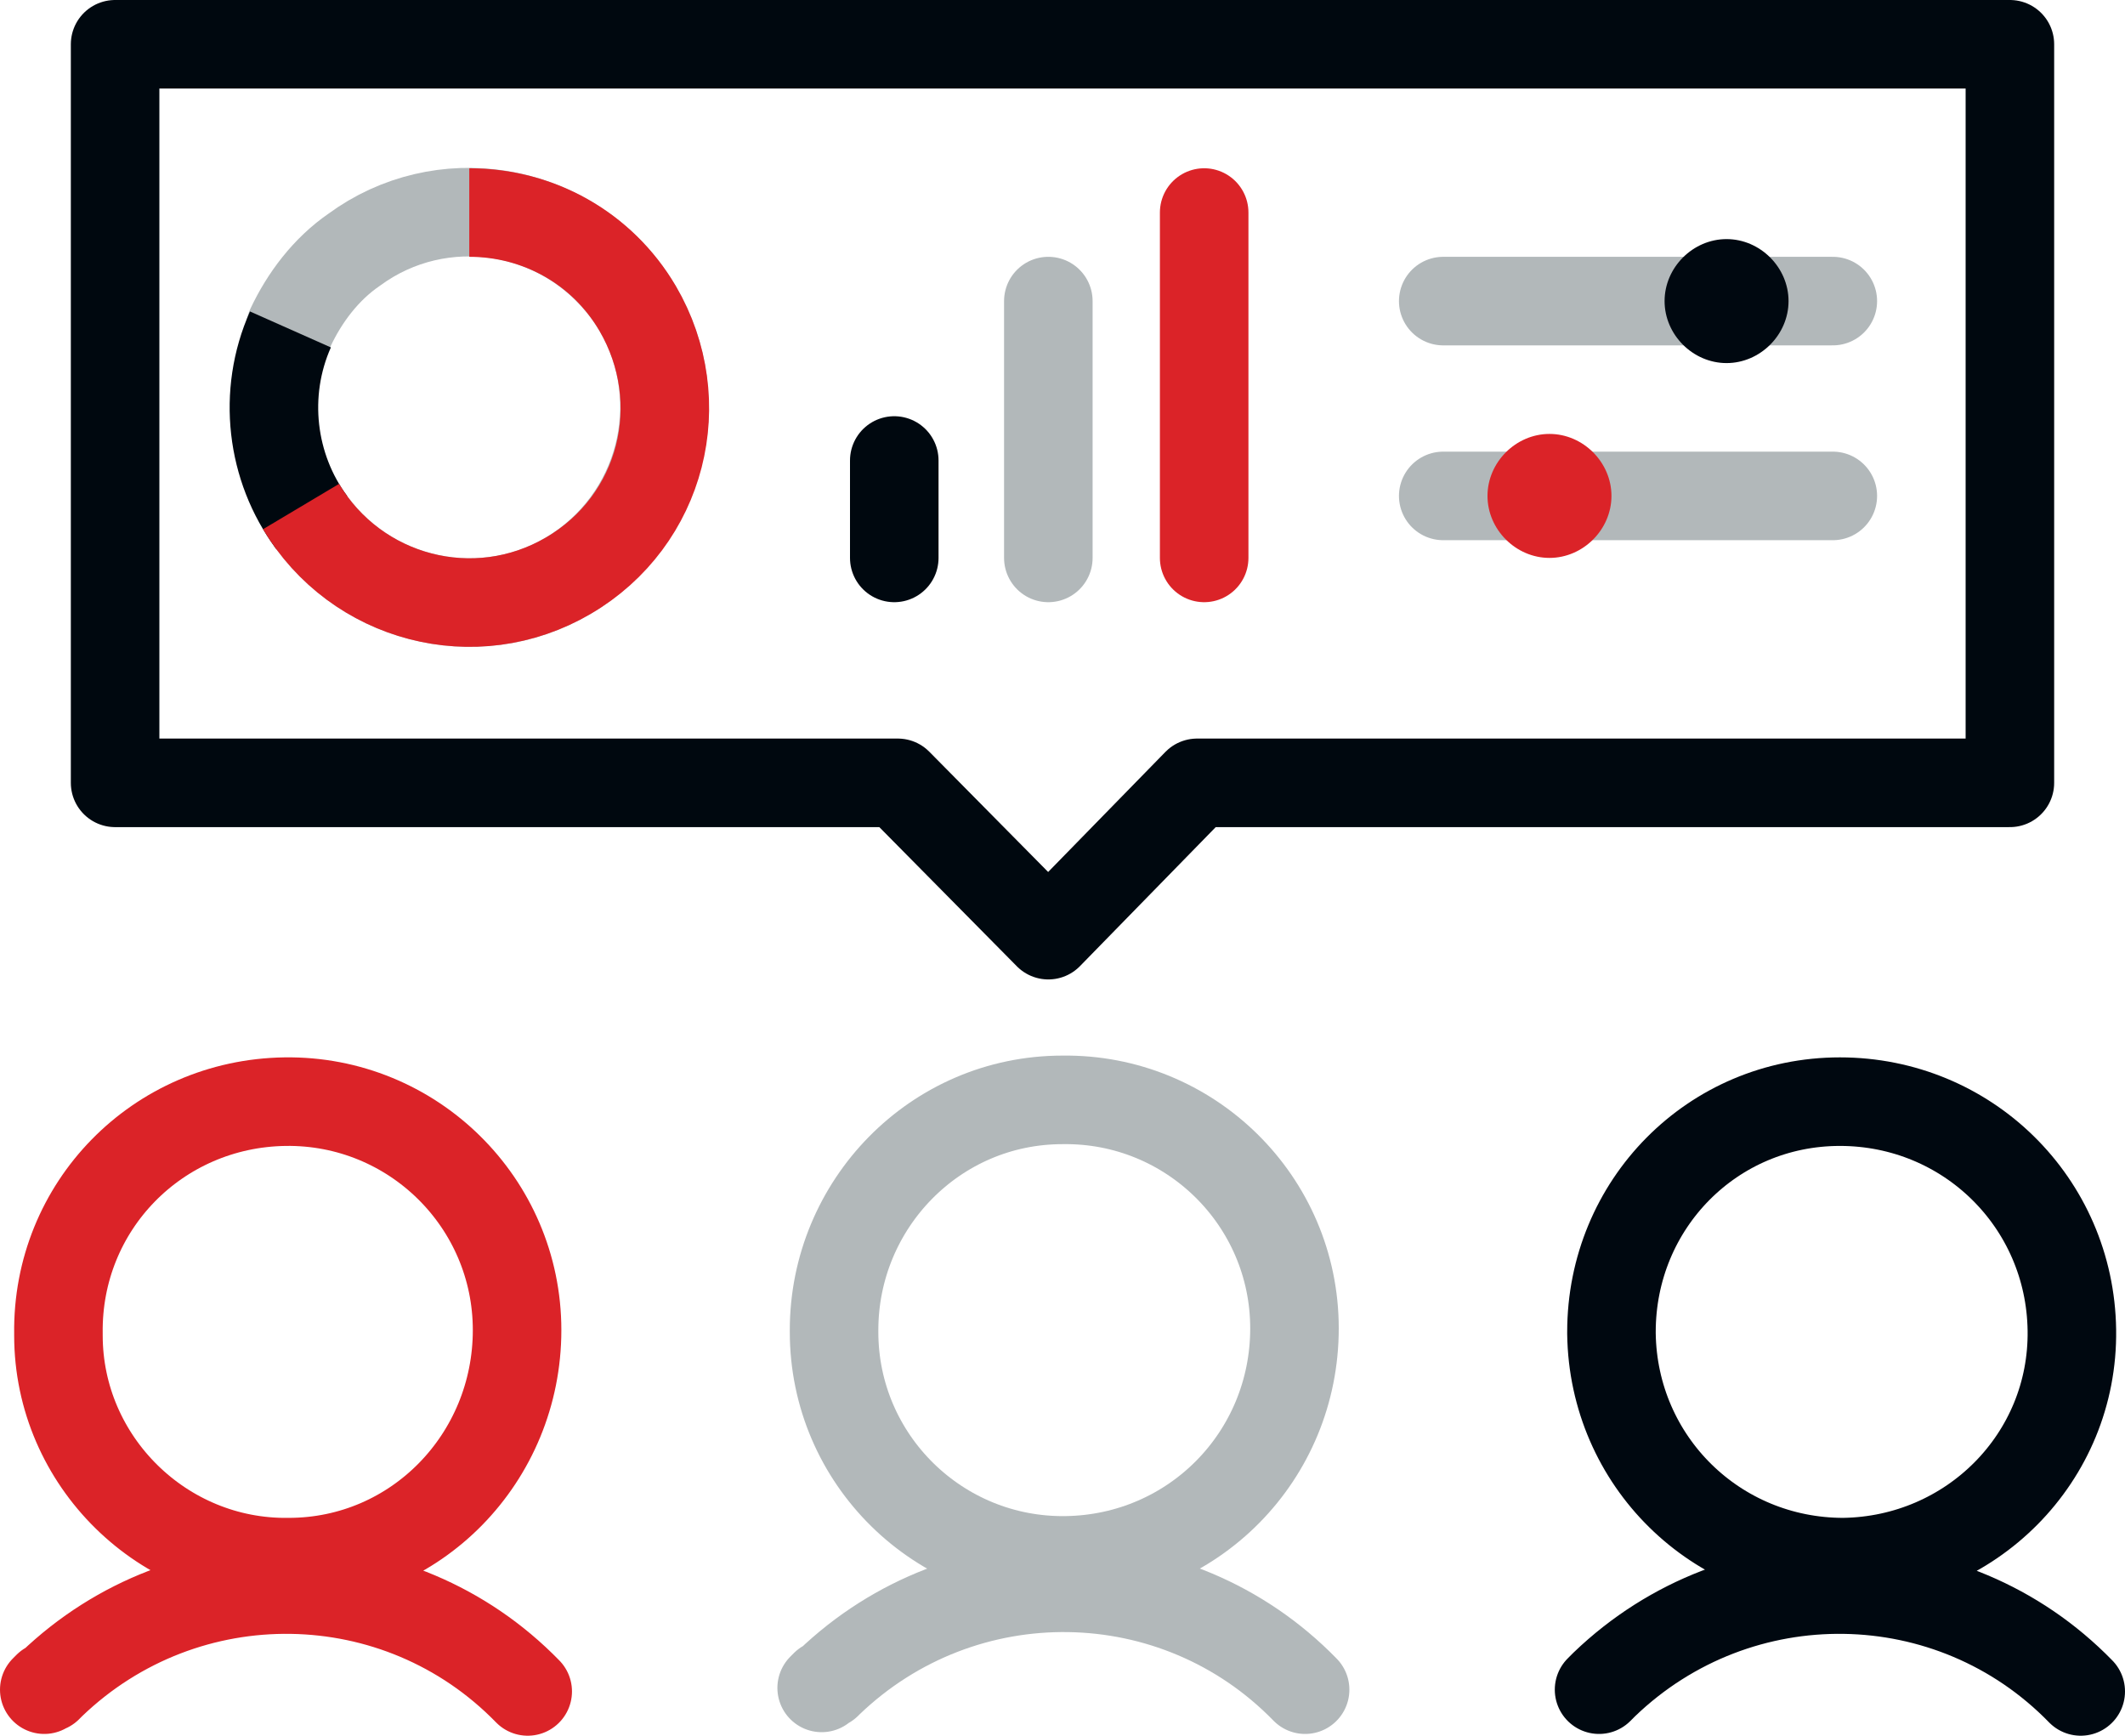 <?xml version="1.0" encoding="utf-8"?>
<!-- Generator: Adobe Illustrator 25.2.0, SVG Export Plug-In . SVG Version: 6.00 Build 0)  -->
<svg version="1.1" id="Layer_1" xmlns="http://www.w3.org/2000/svg" xmlns:xlink="http://www.w3.org/1999/xlink" x="0px" y="0px"
	 viewBox="0 0 120 98" style="enable-background:new 0 0 120 98;" xml:space="preserve">
<style type="text/css">
	.st0{clip-path:url(#SVGID_2_);}
	.st1{fill:none;stroke:#DB2328;stroke-width:5;stroke-linecap:round;stroke-linejoin:round;}
	.st2{fill:none;stroke:#000810;stroke-width:5;stroke-linecap:round;stroke-linejoin:round;}
	.st3{fill:none;stroke:#B2B8BA;stroke-width:5;stroke-linecap:round;stroke-linejoin:round;}
	.st4{fill:none;stroke:#00080F;stroke-width:5;stroke-linecap:round;stroke-linejoin:round;}
	.st5{fill:none;stroke:#00080F;stroke-width:5;stroke-linejoin:round;}
	.st6{fill:none;stroke:#DB2328;stroke-width:5;stroke-linejoin:round;}
	.st7{clip-path:url(#SVGID_4_);}
	.st8{fill:#000810;}
	.st9{fill:#DB2328;}
</style>
<g id="Layer_2_1_">
	<g id="Layer_1-2">
		<g>
			<defs>
				<rect id="SVGID_1_" width="120" height="98"/>
			</defs>
			<clipPath id="SVGID_2_">
				<use xlink:href="#SVGID_1_"  style="overflow:visible;"/>
			</clipPath>
			<g class="st0">
				<path class="st1" d="M2.7,95.2l-0.2,0.2 M29.8,95.5c-7.3-7.5-19.3-7.7-26.9-0.4c-0.1,0.1-0.1,0.1-0.2,0.2 M16.1,62.2
					c7.2-0.1,13.1,5.7,13.1,12.9s-5.7,13.1-12.9,13.1C9.2,88.3,3.3,82.5,3.3,75.4c0,0,0-0.1,0-0.1C3.2,68.1,8.9,62.3,16.1,62.2
					C16.1,62.2,16.1,62.2,16.1,62.2L16.1,62.2z"/>
				<path class="st2" d="M90.5,95.2c-0.1,0.1-0.2,0.2-0.2,0.2 M117.5,95.5c-7.3-7.5-19.3-7.7-26.9-0.4c0,0-0.1,0.1-0.1,0.1
					 M103.9,62.2c7.2,0,13,5.7,13.1,12.9s-5.7,13-12.9,13.1c-7.2,0-13-5.7-13.1-12.9c0,0,0-0.1,0-0.1C91,68,96.7,62.2,103.9,62.2
					L103.9,62.2z"/>
				<path class="st3" d="M46.6,95.1l-0.2,0.2 M73.7,95.4c-7.3-7.5-19.3-7.7-26.9-0.4c0,0-0.1,0.1-0.1,0.1 M60,62.1
					C67.2,62,73.1,67.8,73.1,75S67.4,88,60.2,88.1c-7.2,0.1-13.1-5.7-13.1-12.9c0,0,0-0.1,0-0.1C47.1,68,52.8,62.1,60,62.1
					C60,62.1,60,62.1,60,62.1z"/>
				<polygon class="st4" points="113.5,44.2 113.5,2.5 6.5,2.5 6.5,44.2 50.7,44.2 59.2,52.8 67.6,44.2 				"/>
				<path class="st3" d="M17.6,29.5c3.6,4.9,10.5,6,15.4,2.4s6-10.5,2.4-15.4c-3.6-4.9-10.5-6-15.4-2.4c-1.6,1.1-2.8,2.7-3.6,4.4"/>
				<path class="st5" d="M16.4,18.6c-1.6,3.6-1.1,7.8,1.2,10.9"/>
				<path class="st6" d="M17,28.6c3.1,5.2,9.8,7,15.1,3.9s7-9.8,3.9-15.1c-2-3.4-5.6-5.4-9.5-5.4"/>
			</g>
		</g>
		<line class="st4" x1="50.5" y1="31.5" x2="50.5" y2="26"/>
		<line class="st3" x1="59.2" y1="31.5" x2="59.2" y2="17"/>
		<line class="st1" x1="68" y1="31.5" x2="68" y2="12"/>
		<line class="st3" x1="81.5" y1="28" x2="103.5" y2="28"/>
		<line class="st3" x1="81.5" y1="17" x2="103.5" y2="17"/>
		<g>
			<defs>
				<rect id="SVGID_3_" width="120" height="98"/>
			</defs>
			<clipPath id="SVGID_4_">
				<use xlink:href="#SVGID_3_"  style="overflow:visible;"/>
			</clipPath>
			<g class="st7">
				<path class="st8" d="M97.5,20.5c1.9,0,3.5-1.6,3.5-3.5s-1.6-3.5-3.5-3.5S94,15.1,94,17S95.6,20.5,97.5,20.5"/>
				<path class="st9" d="M87.5,31.5c1.9,0,3.5-1.6,3.5-3.5s-1.6-3.5-3.5-3.5S84,26.1,84,28l0,0C84,29.9,85.6,31.5,87.5,31.5"/>
			</g>
		</g>
	</g>
</g>
</svg>

